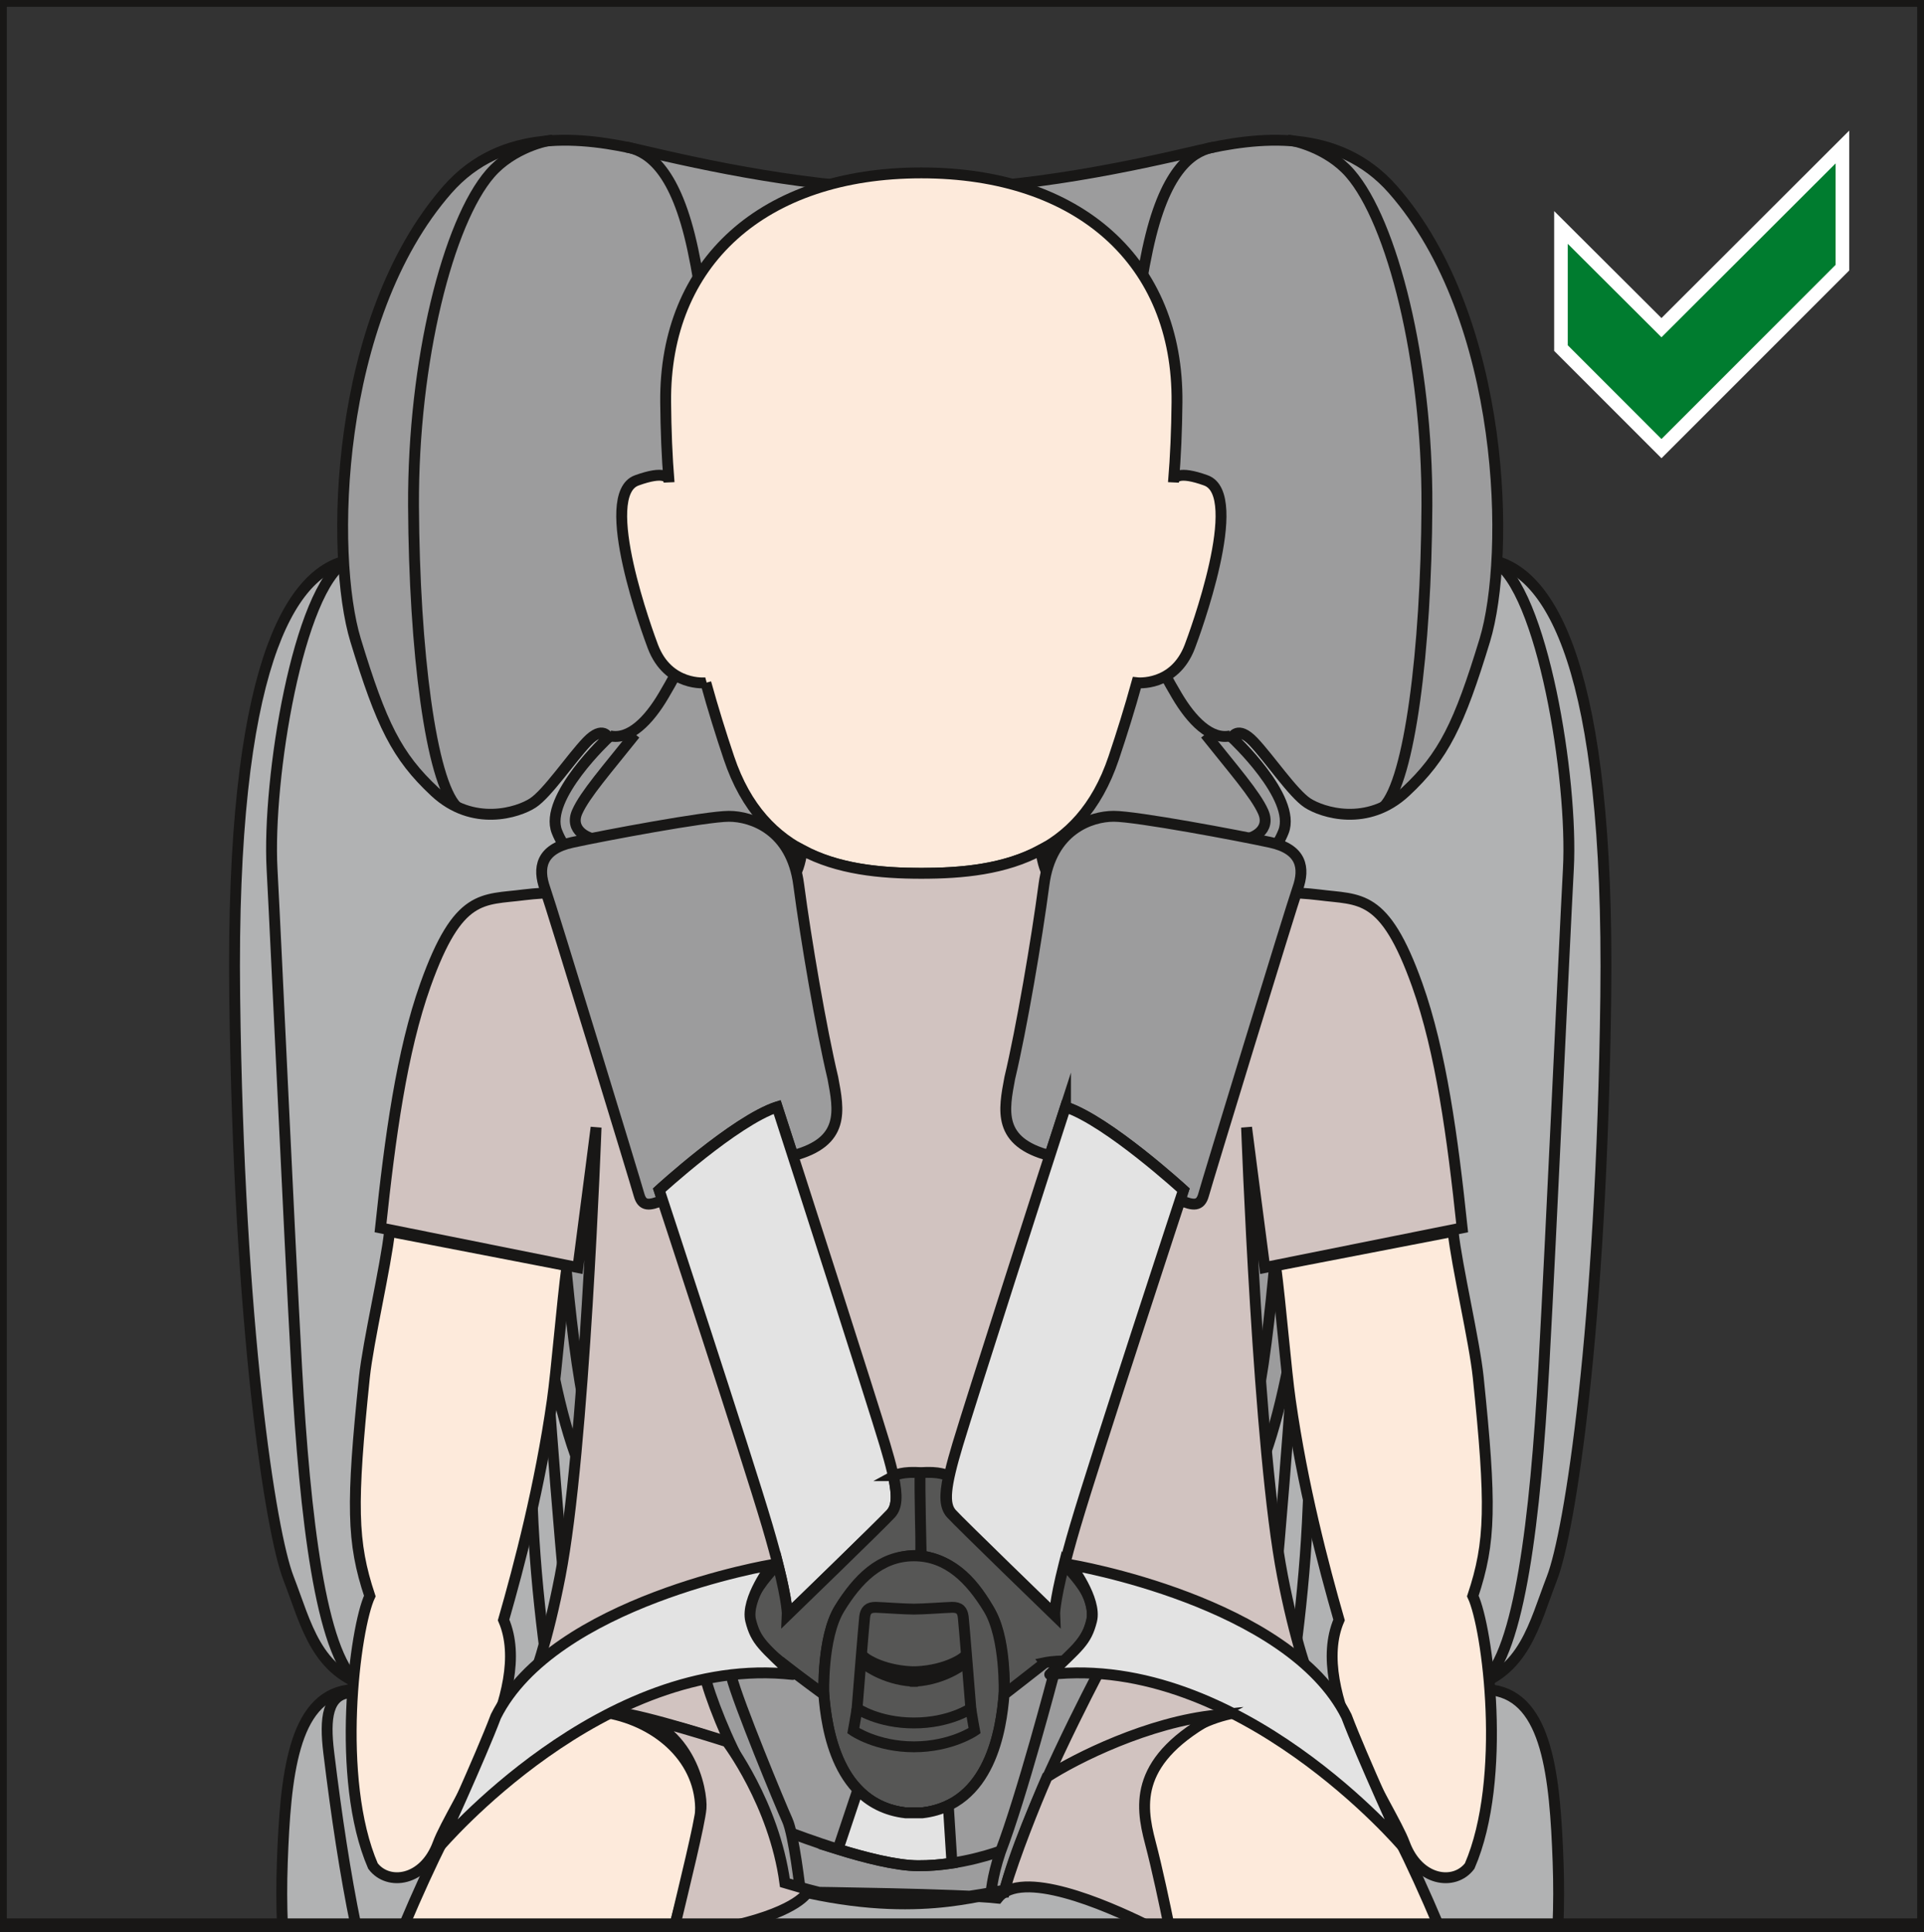 <?xml version="1.0" encoding="UTF-8"?>
<!DOCTYPE svg PUBLIC "-//W3C//DTD SVG 1.1//EN" "http://www.w3.org/Graphics/SVG/1.1/DTD/svg11.dtd">
<!-- Creator: CorelDRAW 2018 (64-Bit) -->
<svg xmlns="http://www.w3.org/2000/svg" xml:space="preserve" width="24.945mm" height="25.045mm" version="1.1" style="shape-rendering:geometricPrecision; text-rendering:geometricPrecision; image-rendering:optimizeQuality; fill-rule:evenodd; clip-rule:evenodd"
viewBox="0 0 1349.73 1355.14"
 xmlns:xlink="http://www.w3.org/1999/xlink">
 <rect x="0" y="0" width="1349.73" height="1355.14" fill="#333333" stroke="none"/>
 <defs>
  <style type="text/css">
   <![CDATA[
    .str4 {stroke:#181716;stroke-width:4.77;stroke-miterlimit:4}
    .str0 {stroke:#181716;stroke-width:7.63;stroke-miterlimit:10}
    .str1 {stroke:#181716;stroke-width:7.63;stroke-miterlimit:4}
    .str5 {stroke:#181716;stroke-width:9.54;stroke-miterlimit:10}
    .str2 {stroke:white;stroke-width:9.54;stroke-miterlimit:10}
    .str3 {stroke:#181716;stroke-width:7.63;stroke-linecap:round;stroke-linejoin:round;stroke-miterlimit:10}
    .fil1 {fill:none;fill-rule:nonzero}
    .fil8 {fill:#007C2F;fill-rule:nonzero}
    .fil7 {fill:#565655;fill-rule:nonzero}
    .fil2 {fill:#9C9C9D;fill-rule:nonzero}
    .fil0 {fill:#B1B2B3;fill-rule:nonzero}
    .fil5 {fill:#D1C3C0;fill-rule:nonzero}
    .fil3 {fill:#E3000B;fill-rule:nonzero}
    .fil6 {fill:#E3E3E3;fill-rule:nonzero}
    .fil4 {fill:#FDEADB;fill-rule:nonzero}
   ]]>
  </style>
 </defs>
 <g id="Слой_x0020_1">
  <path class="fil0" d="M1092.96 1350.32c0.59,-14.32 0.62,-28.95 0.09,-43.88 -2.16,-60.55 -7.5,-115.42 -45.91,-121 -38.4,-5.59 -58.21,32.07 -71.02,64.52 -12.81,32.47 -23.2,55.3 -23.2,55.3 0,0 -6.96,-104.34 10.35,-132.93 28.12,1.43 28.82,21.64 67.54,11.3 38.69,-10.32 45.43,-44.46 57.93,-76.68 12.5,-32.2 34.84,-175 37.74,-407.91 2.88,-232.9 -39.67,-296.61 -78.38,-305.75 -26.44,-5.02 -166.73,-12.24 -402.55,-7.92 -235.8,-4.32 -376.12,2.9 -402.55,7.92 -38.71,9.14 -81.24,72.86 -78.35,305.75 2.88,232.91 25.23,375.71 37.73,407.91 12.5,32.22 19.22,66.35 57.91,76.68 38.71,10.35 39.44,-9.87 67.55,-11.3 17.31,28.59 10.33,132.93 10.33,132.93 0,0 -10.38,-22.83 -23.2,-55.3 -12.79,-32.45 -32.62,-70.11 -71.02,-64.52 -38.39,5.58 -43.75,60.45 -45.91,121 -0.54,14.93 -0.5,29.56 0.09,43.88l894.83 0z"/>
  <path class="fil1 str0" d="M1092.96 1350.32c0.59,-14.32 0.62,-28.95 0.09,-43.88 -2.16,-60.55 -7.5,-115.42 -45.91,-121 -38.4,-5.59 -58.21,32.07 -71.02,64.52 -12.81,32.47 -23.2,55.3 -23.2,55.3 0,0 -6.96,-104.34 10.35,-132.93 28.12,1.43 28.82,21.64 67.54,11.3 38.69,-10.32 45.43,-44.46 57.93,-76.68 12.5,-32.2 34.84,-175 37.74,-407.91 2.88,-232.9 -39.67,-296.61 -78.38,-305.75 -26.44,-5.02 -166.73,-12.24 -402.55,-7.92 -235.8,-4.32 -376.12,2.9 -402.55,7.92 -38.71,9.14 -81.24,72.86 -78.35,305.75 2.88,232.91 25.23,375.71 37.73,407.91 12.5,32.22 19.22,66.35 57.91,76.68 38.71,10.35 39.44,-9.87 67.55,-11.3 17.31,28.59 10.33,132.93 10.33,132.93 0,0 -10.38,-22.83 -23.2,-55.3 -12.79,-32.45 -32.62,-70.11 -71.02,-64.52 -38.39,5.58 -43.75,60.45 -45.91,121 -0.54,14.93 -0.5,29.56 0.09,43.88"/>
  <path class="fil1 str0" d="M420.14 1350.32c-11.97,-46.27 -41.78,-169.61 -46.7,-293.36 -2.21,-55.77 -6.01,-105.9 -4.03,-121.02 1.99,-15.14 2.35,-28.31 23.08,-34.8 20.73,-6.51 107.27,-8.67 133.58,-9.2"/>
  <path class="fil1 str0" d="M249.58 1350.32c-7.25,-35.33 -13.47,-75.81 -18.98,-121.27 -2.88,-23.79 -0.95,-40.85 15.52,-41.82"/>
  <path class="fil1 str0" d="M250.56 1180.23c-25.45,-21.07 -36.65,-115.6 -42.43,-220.39 -5.77,-104.8 -13.94,-287.47 -17.29,-350.44 -3.38,-62.99 18.27,-196.15 52.14,-216.11"/>
  <path class="fil1 str0" d="M338.18 1305.25c9.01,22.74 18.88,36.4 30.62,45.06"/>
  <path class="fil1 str0" d="M870.94 1350.32c11.97,-46.27 41.78,-169.61 46.71,-293.36 2.22,-55.77 6,-105.9 4.01,-121.02 -1.99,-15.14 -2.33,-28.31 -23.08,-34.8 -20.73,-6.51 -107.25,-8.67 -133.58,-9.2"/>
  <path class="fil1 str0" d="M1040.53 1180.23c25.45,-21.07 36.65,-115.6 42.44,-220.39 5.76,-104.8 13.93,-287.47 17.29,-350.44 3.38,-62.99 -18.27,-196.15 -52.17,-216.11"/>
  <path class="fil1 str0" d="M952.92 1305.25c-9.01,22.74 -18.87,36.4 -30.62,45.06"/>
  <path class="fil1 str0" d="M438.65 1350.32c-7.33,-24.35 -22.49,-77.32 -29.81,-121.75 -9.85,-59.84 -23.8,-244.92 -24.75,-264.64 -0.96,-19.7 -9.14,-46.61 31.25,-50.7"/>
  <path class="fil1 str0" d="M851.89 1350.32c7.33,-24.35 22.49,-77.32 29.81,-121.75 9.85,-59.84 23.8,-244.92 24.75,-264.64 0.97,-19.7 9.14,-46.61 -31.25,-50.7"/>
  <path class="fil2" d="M645.55 1086.82c59.5,0 123.61,2.33 165.97,1.62 42.37,-0.73 70.49,-25.96 90.69,-122.58 20.18,-96.63 23.44,-243.74 19.11,-291.34 -4.33,-47.59 -32.45,-62.02 -67.06,-63.45 -34.62,-1.43 -98.97,-5.41 -116.65,-5.41 -17.68,0 -19.64,-9.18 0.55,-9.18 20.18,0 82.37,4.49 109.05,6.47 26.69,1.98 43.81,4.14 53.2,-19.65 9.36,-23.8 -36.07,-65.98 -36.07,-65.98 0,0 3.78,-8.82 14.98,2.92 11.18,11.76 27.76,36.32 37.93,42.97 10.19,6.66 42.07,17.1 68.81,-7.88 26.74,-24.95 37.52,-47.13 55.56,-106.26 18.02,-59.13 15.23,-225.26 -64.42,-316.08 -38.58,-43.98 -95.19,-37.15 -136.66,-27.39 -41.46,9.71 -120.01,27.39 -195,27.39 -75,0 -153.53,-17.68 -195.01,-27.39 -41.46,-9.76 -98.08,-16.59 -136.66,27.39 -79.65,90.82 -82.44,256.95 -64.4,316.08 18.02,59.13 28.8,81.31 55.54,106.26 26.75,24.99 58.64,14.54 68.81,7.88 10.17,-6.64 26.75,-31.21 37.93,-42.97 11.21,-11.74 14.98,-2.92 14.98,-2.92 0,0 -45.43,42.18 -36.06,65.98 9.37,23.79 26.5,21.63 53.18,19.65 26.68,-1.99 88.87,-6.47 109.07,-6.47 20.2,0 18.21,9.18 0.54,9.18 -17.68,0 -82.02,3.97 -116.65,5.41 -34.61,1.43 -62.72,15.86 -67.06,63.45 -4.32,47.6 -1.07,194.72 19.11,291.34 20.19,96.62 48.31,121.86 90.69,122.58 42.36,0.71 106.47,-1.62 165.98,-1.62z"/>
  <path class="fil1 str0" d="M645.55 1086.82c59.5,0 123.61,2.33 165.97,1.62 42.37,-0.73 70.49,-25.96 90.69,-122.58 20.18,-96.63 23.44,-243.74 19.11,-291.34 -4.33,-47.59 -32.45,-62.02 -67.06,-63.45 -34.62,-1.43 -98.97,-5.41 -116.65,-5.41 -17.68,0 -19.64,-9.18 0.55,-9.18 20.18,0 82.37,4.49 109.05,6.47 26.69,1.98 43.81,4.14 53.2,-19.65 9.36,-23.8 -36.07,-65.98 -36.07,-65.98 0,0 3.78,-8.82 14.98,2.92 11.18,11.76 27.76,36.32 37.93,42.97 10.19,6.66 42.07,17.1 68.81,-7.88 26.74,-24.95 37.52,-47.13 55.56,-106.26 18.02,-59.13 15.23,-225.26 -64.42,-316.08 -38.58,-43.98 -95.19,-37.15 -136.66,-27.39 -41.46,9.71 -120.01,27.39 -195,27.39 -75,0 -153.53,-17.68 -195.01,-27.39 -41.46,-9.76 -98.08,-16.59 -136.66,27.39 -79.65,90.82 -82.44,256.95 -64.4,316.08 18.02,59.13 28.8,81.31 55.54,106.26 26.75,24.99 58.64,14.54 68.81,7.88 10.17,-6.64 26.75,-31.21 37.93,-42.97 11.21,-11.74 14.98,-2.92 14.98,-2.92 0,0 -45.43,42.18 -36.06,65.98 9.37,23.79 26.5,21.63 53.18,19.65 26.68,-1.99 88.87,-6.47 109.07,-6.47 20.2,0 18.21,9.18 0.54,9.18 -17.68,0 -82.02,3.97 -116.65,5.41 -34.61,1.43 -62.72,15.86 -67.06,63.45 -4.32,47.6 -1.07,194.72 19.11,291.34 20.19,96.62 48.31,121.86 90.69,122.58 42.36,0.71 106.47,-1.62 165.98,-1.62z"/>
  <path class="fil1 str0" d="M320.29 565.83c-17.93,-18.46 -29.7,-109.07 -30.2,-211 -0.48,-101.91 24.35,-199.18 53.85,-233.14 15.94,-18.35 40.62,-23.48 43.27,-23.33"/>
  <path class="fil1 str0" d="M427.83 516.13c13.93,3.11 27.41,-10.82 37.73,-28.36 10.35,-17.54 31.86,-54.8 35.45,-114.66 3.61,-59.84 -4.67,-157.92 -17.29,-208.04 -12.62,-50.13 -31.59,-59.67 -44.42,-61.96"/>
  <path class="fil1 str0" d="M970.81 565.83c17.92,-18.46 29.7,-109.07 30.2,-211 0.45,-101.91 -24.36,-199.18 -53.85,-233.14 -15.94,-18.35 -40.62,-23.48 -43.28,-23.33"/>
  <path class="fil1 str0" d="M863.26 516.13c-13.94,3.11 -27.41,-10.82 -37.74,-28.36 -10.35,-17.54 -31.86,-54.8 -35.45,-114.66 -3.61,-59.84 4.67,-157.92 17.29,-208.04 12.62,-50.13 31.61,-59.67 44.44,-61.96"/>
  <path class="fil1 str0" d="M845.6 514.98c19.64,24.7 35.14,42.26 40.56,54.48 5.44,12.22 -5.97,20.37 -21.3,20.08 -15.33,-0.24 -109.01,-12.1 -143.47,-4.33 -19.28,4.33 -21.85,27.96 5.02,34.36 26.88,6.35 69.22,1.89 101.66,5.29 32.43,3.4 64.27,6.3 71.12,20.9 6.86,14.58 7.33,93.91 1.57,162.67 -5.78,68.73 -12.26,174.5 -31,217.03 -18.76,42.57 -32.11,42.8 -104.76,44.25 -72.65,1.43 -86.3,2.19 -119.45,1.7 -33.17,0.49 -46.82,-0.27 -119.47,-1.7 -72.65,-1.45 -85.99,-1.68 -104.74,-44.25 -18.74,-42.53 -25.24,-148.29 -31.02,-217.03 -5.76,-68.76 -5.29,-148.09 1.57,-162.67 6.85,-14.6 38.69,-17.5 71.14,-20.9 32.43,-3.4 74.77,1.07 101.66,-5.29 26.85,-6.4 24.29,-30.03 5.02,-34.36 -34.47,-7.77 -128.14,4.09 -143.48,4.33 -15.33,0.29 -26.74,-7.86 -21.3,-20.08 5.42,-12.22 20.92,-29.78 40.58,-54.48"/>
  <path class="fil1 str0" d="M645.55 713.82c12.27,0 62.32,2.88 62.32,-10.08 0,-12.98 -34.55,-11.55 -62.32,-11.55 -27.76,0 -62.33,-1.43 -62.33,11.55 0,12.96 50.07,10.08 62.33,10.08z"/>
  <path class="fil3" d="M261.14 1184.87c37.76,9.76 38.82,-11.11 66.71,-12.54 17.29,28.59 10.33,132.93 10.33,132.93 0,0 -10.38,-22.85 -23.19,-55.3 -10.75,-27.26 -26.35,-59.19 -53.85,-65.09z"/>
  <path class="fil1 str0" d="M261.14 1184.87c37.76,9.76 38.82,-11.11 66.71,-12.54 17.29,28.59 10.33,132.93 10.33,132.93 0,0 -10.38,-22.85 -23.19,-55.3 -10.75,-27.26 -26.35,-59.19 -53.85,-65.09z"/>
  <path class="fil3" d="M1029.12 1185.07c-27.09,6.24 -42.36,37.85 -53.01,64.88 -12.81,32.47 -23.19,55.3 -23.19,55.3 0,0 -6.97,-104.34 10.32,-132.93 27.64,1.41 29.11,21.89 65.88,12.75z"/>
  <path class="fil1 str0" d="M1029.12 1185.07c-27.09,6.24 -42.36,37.85 -53.01,64.88 -12.81,32.47 -23.19,55.3 -23.19,55.3 0,0 -6.97,-104.34 10.32,-132.93 27.64,1.41 29.11,21.89 65.88,12.75z"/>
  <path class="fil1 str0" d="M325.61 1206.34c-15.33,11.17 -20.46,12.72 -25.29,12.75"/>
  <path class="fil1 str0" d="M965.48 1206.34c15.32,11.17 20.46,12.72 25.29,12.75"/>
  <path class="fil4" d="M273.29 863.73c-2.58,24.32 -15.08,77.42 -17.64,102.18 -9.24,89.43 -8.81,115.77 3.78,153.56 -10.5,22.26 -24.24,128.27 2.21,189.37 10.71,14.19 35.91,10.71 45.66,-15.75 9.75,-26.45 67.71,-106.44 45.98,-156.83 11.02,-38.41 25.65,-94.16 34.17,-153.99 3.04,-21.36 6.64,-66.6 10.32,-94.48l-124.49 -24.07z"/>
  <path class="fil1 str1" d="M273.29 863.73c-2.58,24.32 -15.08,77.42 -17.64,102.18 -9.24,89.43 -8.81,115.77 3.78,153.56 -10.5,22.26 -24.24,128.27 2.21,189.37 10.71,14.19 35.91,10.71 45.66,-15.75 9.75,-26.45 67.71,-106.44 45.98,-156.83 11.02,-38.41 25.65,-94.16 34.17,-153.99 3.04,-21.36 6.64,-66.6 10.32,-94.48l-124.49 -24.07z"/>
  <path class="fil4" d="M1019.36 863.73c2.58,24.32 15.08,77.42 17.63,102.18 9.24,89.43 8.82,115.77 -3.78,153.56 10.5,22.26 24.26,128.27 -2.2,189.37 -10.71,14.19 -35.91,10.71 -45.68,-15.75 -9.75,-26.45 -67.71,-106.44 -45.96,-156.83 -11.03,-38.41 -25.67,-94.16 -34.16,-153.99 -3.06,-21.36 -6.67,-66.6 -10.33,-94.48l124.48 -24.07z"/>
  <path class="fil1 str1" d="M1019.36 863.73c2.58,24.32 15.08,77.42 17.63,102.18 9.24,89.43 8.82,115.77 -3.78,153.56 10.5,22.26 24.26,128.27 -2.2,189.37 -10.71,14.19 -35.91,10.71 -45.68,-15.75 -9.75,-26.45 -67.71,-106.44 -45.96,-156.83 -11.03,-38.41 -25.67,-94.16 -34.16,-153.99 -3.06,-21.36 -6.67,-66.6 -10.33,-94.48l124.48 -24.07z"/>
  <path class="fil4" d="M495.17 478.93c5.02,18.13 10.48,35.7 16.21,52.7 23.94,71.16 80.78,80.93 134.96,80.93 54.15,0 111.01,-9.77 134.95,-80.93 5.72,-17.04 11.21,-34.57 16.23,-52.74 0,0 26.34,3.04 37.16,-25.39 3.06,-8 39.42,-106.4 11.3,-116.55 -19.28,-6.96 -22.74,-2.29 -22.77,1.28 1.53,-18.02 2.29,-36.65 2.48,-56.05 0.95,-98.24 -68.51,-160.91 -179.35,-160.91 -110.87,0 -180.31,62.67 -179.37,160.91 0.19,19.39 0.88,37.99 2.39,56.02 -0.02,-3.57 -3.34,-8.22 -22.64,-1.26 -28.11,10.16 8.27,108.56 11.3,116.55 10.84,28.42 37.17,25.43 37.17,25.43z"/>
  <path class="fil1 str1" d="M495.17 478.93c5.02,18.13 10.48,35.7 16.21,52.7 23.94,71.16 80.78,80.93 134.96,80.93 54.15,0 111.01,-9.77 134.95,-80.93 5.72,-17.04 11.21,-34.57 16.23,-52.74 0,0 26.34,3.04 37.16,-25.39 3.06,-8 39.42,-106.4 11.3,-116.55 -19.28,-6.96 -22.74,-2.29 -22.77,1.28 1.53,-18.02 2.29,-36.65 2.48,-56.05 0.95,-98.24 -68.51,-160.91 -179.35,-160.91 -110.87,0 -180.31,62.67 -179.37,160.91 0.19,19.39 0.88,37.99 2.39,56.02 -0.02,-3.57 -3.34,-8.22 -22.64,-1.26 -28.11,10.16 8.27,108.56 11.3,116.55 10.84,28.42 37.17,25.43 37.17,25.43z"/>
  <path class="fil5" d="M632.3 1304.13c0,0 -50.7,-53.85 -121.55,-81.2 -109.59,-42.28 -156.2,-3.51 -156.2,-3.51 0,0 21.4,-26.15 38.41,-114.02 17.01,-87.86 25.2,-314.61 25.2,-314.61 0,0 -6.13,48.06 -12.75,98.28l-138.48 -27.81c6.72,-63.56 14.87,-123.75 31.57,-170.51 23.1,-64.65 39.99,-59.31 68.97,-63.09 28.97,-3.78 148.01,-5.36 167.23,-3.78 19.2,1.56 25.48,-9.37 28.02,-27.64 25.02,13.44 54.7,16.32 83.62,16.32 29.03,0 58.67,-2.82 83.78,-16.4 2.52,18.27 8.67,29.28 27.87,27.72 19.2,-1.59 138.26,0 167.23,3.78 28.95,3.78 45.87,-1.56 68.97,63.09 16.7,46.77 24.83,106.95 31.55,170.51l-138.48 27.81c-6.62,-50.22 -12.75,-98.28 -12.75,-98.28 0,0 8.19,226.75 25.2,314.61 17.01,87.87 38.42,114.02 38.42,114.02 0,0 -46.63,-38.77 -156.19,3.51 -70.88,27.35 -121.58,81.2 -121.58,81.2l-28.04 0z"/>
  <path class="fil1 str0" d="M632.3 1304.13c0,0 -50.7,-53.85 -121.55,-81.2 -109.59,-42.28 -156.2,-3.51 -156.2,-3.51 0,0 21.4,-26.15 38.41,-114.02 17.01,-87.86 25.2,-314.61 25.2,-314.61 0,0 -6.13,48.06 -12.75,98.28l-138.48 -27.81c6.72,-63.56 14.87,-123.75 31.57,-170.51 23.1,-64.65 39.99,-59.31 68.97,-63.09 28.97,-3.78 148.01,-5.36 167.23,-3.78 19.2,1.56 25.48,-9.37 28.02,-27.64 25.02,13.44 54.7,16.32 83.62,16.32 29.03,0 58.67,-2.82 83.78,-16.4 2.52,18.27 8.67,29.28 27.87,27.72 19.2,-1.59 138.26,0 167.23,3.78 28.95,3.78 45.87,-1.56 68.97,63.09 16.7,46.77 24.83,106.95 31.55,170.51l-138.48 27.81c-6.62,-50.22 -12.75,-98.28 -12.75,-98.28 0,0 8.19,226.75 25.2,314.61 17.01,87.87 38.42,114.02 38.42,114.02 0,0 -46.63,-38.77 -156.19,3.51 -70.88,27.35 -121.58,81.2 -121.58,81.2l-28.04 0z"/>
  <path class="fil4" d="M283.57 1350.32c18.09,-42.91 38.29,-83.99 57.31,-113.67 45.78,-71.41 167.54,-29.84 148.66,49.11 -4.84,20.21 -9.84,41.73 -16.08,64.56l-189.9 0z"/>
  <path class="fil1 str1" d="M283.57 1350.32c18.09,-42.91 38.29,-83.99 57.31,-113.67 45.78,-71.41 167.54,-29.84 148.66,49.11 -4.84,20.21 -9.84,41.73 -16.08,64.56"/>
  <path class="fil4" d="M1009.07 1350.32c-18.09,-42.91 -38.29,-83.99 -57.33,-113.67 -45.75,-71.41 -167.53,-29.84 -148.63,49.11 4.84,20.21 9.83,41.73 16.06,64.56l189.9 0z"/>
  <path class="fil1 str1" d="M1009.07 1350.32c-18.09,-42.91 -38.29,-83.99 -57.33,-113.67 -45.75,-71.41 -167.53,-29.84 -148.63,49.11 4.84,20.21 9.83,41.73 16.06,64.56"/>
  <path class="fil2" d="M736.42 810.6c-36.83,-9.66 -32.3,-31.76 -28.04,-54.46 8.19,-34.3 18.94,-97.29 24,-135.72 5.02,-38.42 32.95,-47.87 48.9,-47.87 15.96,0 87.56,13.44 109.81,18.27 22.26,4.83 24.34,18.06 19.3,32.33 -5.02,14.28 -63.78,206.55 -66.03,214.86 -2.25,8.28 -7.23,7.71 -16.47,3.84 1.49,-4.55 2.31,-7.07 2.31,-7.07 0,0 -52.91,-48.48 -82.73,-58.37 -2.31,7.14 -6.3,19.47 -11.26,34.84l0.21 -0.65z"/>
  <path class="fil1 str0" d="M736.42 810.6c-36.83,-9.66 -32.3,-31.76 -28.04,-54.46 8.19,-34.3 18.94,-97.29 24,-135.72 5.02,-38.42 32.95,-47.87 48.9,-47.87 15.96,0 87.56,13.44 109.81,18.27 22.26,4.83 24.34,18.06 19.3,32.33 -5.02,14.28 -63.78,206.55 -66.03,214.86 -2.25,8.28 -7.23,7.71 -16.47,3.84 1.49,-4.55 2.31,-7.07 2.31,-7.07 0,0 -52.91,-48.48 -82.73,-58.37 -2.31,7.14 -6.3,19.47 -11.26,34.84l0.21 -0.65z"/>
  <path class="fil2" d="M556.44 811.25c-4.96,-15.38 -8.93,-27.69 -11.27,-34.83 -29.81,9.87 -82.73,58.36 -82.73,58.36 0,0 0.84,2.54 2.33,7.08 -9.26,3.88 -14.24,4.45 -16.49,-3.85 -2.25,-8.28 -60.99,-200.56 -66.02,-214.84 -5.06,-14.3 -2.94,-27.51 19.29,-32.33 22.26,-4.83 93.86,-18.27 109.82,-18.27 15.96,0 43.88,9.45 48.92,47.87 5.04,38.43 15.79,101.4 23.98,135.72 4.26,22.69 8.78,44.8 -28.04,54.45l0.21 0.65z"/>
  <path class="fil1 str0" d="M556.44 811.25c-4.96,-15.38 -8.93,-27.69 -11.27,-34.83 -29.81,9.87 -82.73,58.36 -82.73,58.36 0,0 0.84,2.54 2.33,7.08 -9.26,3.88 -14.24,4.45 -16.49,-3.85 -2.25,-8.28 -60.99,-200.56 -66.02,-214.84 -5.06,-14.3 -2.94,-27.51 19.29,-32.33 22.26,-4.83 93.86,-18.27 109.82,-18.27 15.96,0 43.88,9.45 48.92,47.87 5.04,38.43 15.79,101.4 23.98,135.72 4.26,22.69 8.78,44.8 -28.04,54.45l0.21 0.65z"/>
  <path class="fil6" d="M545.17 776.41c11.88,36.42 66.77,207.22 75.57,236.62 8.82,29.4 10.31,41.99 4.22,48.71 -6.09,6.71 -72.65,71.18 -72.65,71.18 0,0 0.63,-13.04 -14.07,-62.78 -14.7,-49.76 -75.78,-235.36 -75.78,-235.36 0,0 52.89,-48.48 82.7,-58.37z"/>
  <path class="fil1 str0" d="M545.17 776.41c11.88,36.42 66.77,207.22 75.57,236.62 8.82,29.4 10.31,41.99 4.22,48.71 -6.09,6.71 -72.65,71.18 -72.65,71.18 0,0 0.63,-13.04 -14.07,-62.78 -14.7,-49.76 -75.78,-235.36 -75.78,-235.36 0,0 52.89,-48.48 82.7,-58.37z"/>
  <path class="fil6" d="M747.47 776.41c-11.85,36.42 -66.77,207.22 -75.57,236.62 -8.82,29.4 -10.31,41.99 -4.2,48.71 6.09,6.71 72.63,71.18 72.63,71.18 0,0 -0.63,-13.04 14.07,-62.78 14.7,-49.76 75.8,-235.36 75.8,-235.36 0,0 -52.91,-48.48 -82.73,-58.37z"/>
  <path class="fil1 str0" d="M747.47 776.41c-11.85,36.42 -66.77,207.22 -75.57,236.62 -8.82,29.4 -10.31,41.99 -4.2,48.71 6.09,6.71 72.63,71.18 72.63,71.18 0,0 -0.63,-13.04 14.07,-62.78 14.7,-49.76 75.8,-235.36 75.8,-235.36 0,0 -52.91,-48.48 -82.73,-58.37z"/>
  <path class="fil7" d="M627.3 1035.05c0,0 5.94,-3.32 19.34,-2 0.57,6.49 -0.71,58.71 -0.71,58.71l0 -0.51c-23.7,-2.23 -44.59,16.7 -57.04,37.11 -12.46,20.39 -10.8,60.22 -10.8,60.22 0,0 -30.51,-21.89 -40.54,-31.38 -10.04,-9.49 -13.67,-19.43 -10.9,-31.61 2.77,-12.17 13.84,-22.44 18.9,-29.03l0.15 0.59c7.01,27.7 6.61,35.77 6.61,35.77 0,0 66.56,-64.46 72.65,-71.18 4.24,-4.7 4.81,-12.22 1.8,-26.29l0.55 -0.4z"/>
  <path class="fil1 str1" d="M627.3 1035.05c0,0 5.94,-3.32 19.34,-2 0.57,6.49 -0.71,58.71 -0.71,58.71l0 -0.51c-23.7,-2.23 -44.59,16.7 -57.04,37.11 -12.46,20.39 -10.8,60.22 -10.8,60.22 0,0 -30.51,-21.89 -40.54,-31.38 -10.04,-9.49 -13.67,-19.43 -10.9,-31.61 2.77,-12.17 13.84,-22.44 18.9,-29.03l0.15 0.59c7.01,27.7 6.61,35.77 6.61,35.77 0,0 66.56,-64.46 72.65,-71.18 4.24,-4.7 4.81,-12.22 1.8,-26.29l0.55 -0.4z"/>
  <path class="fil7" d="M664.86 1035.05c0,0 -5.94,-3.32 -19.33,-2 -0.57,6.49 0.73,58.71 0.73,58.71l-0.02 -0.51c23.73,3.68 37.55,19.51 49,40.47 11.4,20.83 9.18,59.96 9.18,59.96 0,0 33.6,-14.85 50.2,-34.48 8.91,-10.51 13.67,-19.43 10.9,-31.61 -2.76,-12.17 -13.84,-22.44 -18.89,-29.03l-0.15 0.59c-7.01,27.7 -6.61,35.77 -6.61,35.77 0,0 -66.56,-64.46 -72.65,-71.18 -4.24,-4.7 -4.81,-12.22 -1.79,-26.29l-0.56 -0.4z"/>
  <path class="fil1 str1" d="M664.86 1035.05c0,0 -5.94,-3.32 -19.33,-2 -0.57,6.49 0.73,58.71 0.73,58.71l-0.02 -0.51c23.73,3.68 37.55,19.51 49,40.47 11.4,20.83 9.18,59.96 9.18,59.96 0,0 33.6,-14.85 50.2,-34.48 8.91,-10.51 13.67,-19.43 10.9,-31.61 -2.76,-12.17 -13.84,-22.44 -18.89,-29.03l-0.15 0.59c-7.01,27.7 -6.61,35.77 -6.61,35.77 0,0 -66.56,-64.46 -72.65,-71.18 -4.24,-4.7 -4.81,-12.22 -1.79,-26.29l-0.56 -0.4z"/>
  <path class="fil7" d="M646.93 1271.57c47.89,-5.55 55.54,-59.04 57.44,-82.99 0,0 1.49,-39.84 -10.96,-60.22 -12.47,-20.39 -28.46,-37.09 -52.26,-37.09 -23.8,0 -39.8,16.7 -52.25,37.09 -12.44,20.38 -10.97,60.22 -10.97,60.22 1.9,23.95 9.54,77.44 57.45,82.99l11.55 0z"/>
  <path class="fil1 str1" d="M646.93 1271.57c47.89,-5.55 55.54,-59.04 57.44,-82.99 0,0 1.49,-39.84 -10.96,-60.22 -12.47,-20.39 -28.46,-37.09 -52.26,-37.09 -23.8,0 -39.8,16.7 -52.25,37.09 -12.44,20.38 -10.97,60.22 -10.97,60.22 1.9,23.95 9.54,77.44 57.45,82.99l11.55 0z"/>
  <path class="fil1 str1" d="M643.9 1179.33c-21.45,0 -36.4,-11.4 -36.4,-11.4l0 -4.6c0,0 12.56,9.36 36.4,9.36"/>
  <path class="fil1 str1" d="M641.14 1208.51c25.14,0 39.92,-10.19 39.92,-10.19 0,0 -4.77,-59.52 -5.32,-64.12 -0.56,-4.58 -2.54,-6.95 -7.98,-6.8 -5.46,0.17 -19.94,1.26 -26.61,1.26 -6.66,0 -21.15,-1.09 -26.6,-1.26 -5.44,-0.15 -7.43,2.21 -7.98,6.8 -0.55,4.6 -5.32,64.12 -5.32,64.12 0,0 14.77,10.19 39.91,10.19z"/>
  <path class="fil1 str1" d="M681.06 1198.77c1.07,6.76 2.62,15.18 2.62,15.18 0,0 -16.34,11.28 -42.53,11.28 -26.21,0 -42.53,-11.28 -42.53,-11.28 0,0 1.53,-8.42 2.6,-15.18"/>
  <path class="fil1 str1" d="M638.39 1179.33c21.45,0 36.4,-11.4 36.4,-11.4l0 -4.6c0,0 -12.56,9.36 -36.4,9.36"/>
  <path class="fil2" d="M733.08 1166.21c-12.68,9.96 -28.71,22.37 -28.71,22.37 -1.91,23.96 -9.54,77.44 -57.45,83l-11.55 0c-47.89,-5.55 -55.55,-59.04 -57.44,-83 0,0 -16.83,-12.29 -29.49,-22.22 -18.17,1.55 -20.56,3.97 -30.62,4.98 -4.66,0.44 -13.32,2.65 -23.34,3.72 2.82,13.31 16.26,47.87 28.86,69.06 12.6,21.19 21.42,47.72 27.24,79.67 90.53,23.63 138.26,3.95 153.96,3.47 13.03,-54.02 66.29,-154.38 66.29,-154.38 -13.23,-11.88 -37.76,-6.68 -37.76,-6.68z"/>
  <path class="fil1 str0" d="M733.08 1166.21c-12.68,9.96 -28.71,22.37 -28.71,22.37 -1.91,23.96 -9.54,77.44 -57.45,83l-11.55 0c-47.89,-5.55 -55.55,-59.04 -57.44,-83 0,0 -16.83,-12.29 -29.49,-22.22 -18.17,1.55 -20.56,3.97 -30.62,4.98 -4.66,0.44 -13.32,2.65 -23.34,3.72 2.82,13.31 16.26,47.87 28.86,69.06 12.6,21.19 21.42,47.72 27.24,79.67 90.53,23.63 138.26,3.95 153.96,3.47 13.03,-54.02 66.29,-154.38 66.29,-154.38 -13.23,-11.88 -37.76,-6.68 -37.76,-6.68z"/>
  <path class="fil6" d="M587.86 1297.07c18.25,5.65 40.67,11.47 56.04,11.57 8.38,0.06 16.51,-0.7 23.92,-1.81l-2.55 -40.43c-5.37,2.56 -11.42,4.37 -18.34,5.17l-11.55 0c-14.56,-1.68 -25.44,-7.81 -33.56,-16.23l-13.95 41.73z"/>
  <path class="fil1 str0" d="M587.86 1297.07c18.25,5.65 40.67,11.47 56.04,11.57 8.38,0.06 16.51,-0.7 23.92,-1.81l-2.55 -40.43c-5.37,2.56 -11.42,4.37 -18.34,5.17l-11.55 0c-14.56,-1.68 -25.44,-7.81 -33.56,-16.23l-13.95 41.73z"/>
  <path class="fil1 str0" d="M513.15 1176c4.2,17.27 34.55,90.65 39.17,100.73 4.62,10.07 9.16,49.78 9.16,49.78"/>
  <path class="fil1 str0" d="M739.09 1175.06c0,0 -22.39,85.07 -37.3,123.92 -6.09,18.04 -6.59,29.61 -6.59,29.61"/>
  <path class="fil1 str0" d="M555.04 1285.77c1.47,0.41 58.28,22.66 88.86,22.87 30.6,0.21 58.18,-10.4 58.18,-10.4"/>
  <polygon class="fil8" points="1165.56,229.81 1095.04,159.53 1095.04,244.15 1165.56,314.66 1292.49,187.73 1292.49,103.11 "/>
  <polygon class="fil1 str2" points="1292.5,103.11 1165.56,229.82 1095.05,159.54 1095.05,244.15 1165.56,314.67 1292.5,187.73 "/>
  <path class="fil6" d="M750.87 1097.46c0,0 153.28,25.52 193.73,106.44 10.75,28.48 39.68,91.51 39.68,91.51 0,0 -114.99,-135.7 -247.88,-120.92 20.06,-19.59 25.67,-22.87 29.4,-37.79 3.74,-14.94 -14.93,-39.23 -14.93,-39.23z"/>
  <path class="fil1 str3" d="M750.87 1097.46c0,0 153.28,25.52 193.73,106.44 10.75,28.48 39.68,91.51 39.68,91.51 0,0 -114.99,-135.7 -247.88,-120.92 20.06,-19.59 25.67,-22.87 29.4,-37.79 3.74,-14.94 -14.93,-39.23 -14.93,-39.23z"/>
  <path class="fil6" d="M541.57 1097.46c0,0 -153.28,25.52 -193.72,106.44 -10.75,28.48 -39.68,91.51 -39.68,91.51 0,0 114.99,-135.7 247.87,-120.92 -20.06,-19.59 -25.67,-22.87 -29.41,-37.79 -3.72,-14.94 14.94,-39.23 14.94,-39.23z"/>
  <path class="fil1 str3" d="M541.57 1097.46c0,0 -153.28,25.52 -193.72,106.44 -10.75,28.48 -39.68,91.51 -39.68,91.51 0,0 114.99,-135.7 247.87,-120.92 -20.06,-19.59 -25.67,-22.87 -29.41,-37.79 -3.72,-14.94 14.94,-39.23 14.94,-39.23z"/>
  <path class="fil5" d="M804.47 1350.32c-29.53,-14.58 -87.95,-39.64 -104.48,-18.97 -24.28,-2.79 -133.52,-4.18 -133.52,-4.18 0,0 -6.07,12.73 -50.09,23.15l-42.86 0c6.53,-27.52 17.41,-71.37 18.26,-82 0.94,-11.66 -7.46,-62.07 -58.83,-67.21 19.14,1.87 77.04,20.54 77.04,20.54 0,0 33.14,43.43 40.62,98.97 25.67,7.47 68.14,22.41 154.04,5.13 7.46,-25.21 21.48,-60.22 29.89,-79.37 20.06,-13.08 71.41,-38.73 119.04,-43.41 -57.9,30.81 -53.68,62.55 -46.69,89.16 4.96,18.83 10.38,44.68 13.13,58.18l-15.55 0z"/>
  <path class="fil1 str0" d="M804.47 1350.32c-29.53,-14.58 -87.95,-39.64 -104.48,-18.97 -24.28,-2.79 -133.52,-4.18 -133.52,-4.18 0,0 -6.07,12.73 -50.09,23.15m-42.86 0c6.53,-27.52 17.41,-71.37 18.26,-82 0.94,-11.66 -7.46,-62.07 -58.83,-67.21 19.14,1.87 77.04,20.54 77.04,20.54 0,0 33.14,43.43 40.62,98.97 25.67,7.47 68.14,22.41 154.04,5.13 7.46,-25.21 21.48,-60.22 29.89,-79.37 20.06,-13.08 71.41,-38.73 119.04,-43.41 -57.9,30.81 -53.68,62.55 -46.69,89.16 4.96,18.83 10.38,44.68 13.13,58.18"/>
  <polygon class="fil1 str4" points="2.39,1350.32 1347.34,1350.32 1347.34,2.39 2.39,2.39 "/>
  <line class="fil1 str5" x1="-0" y1="1350.37" x2="1349.72" y2= "1350.37" />
 </g>
</svg>

